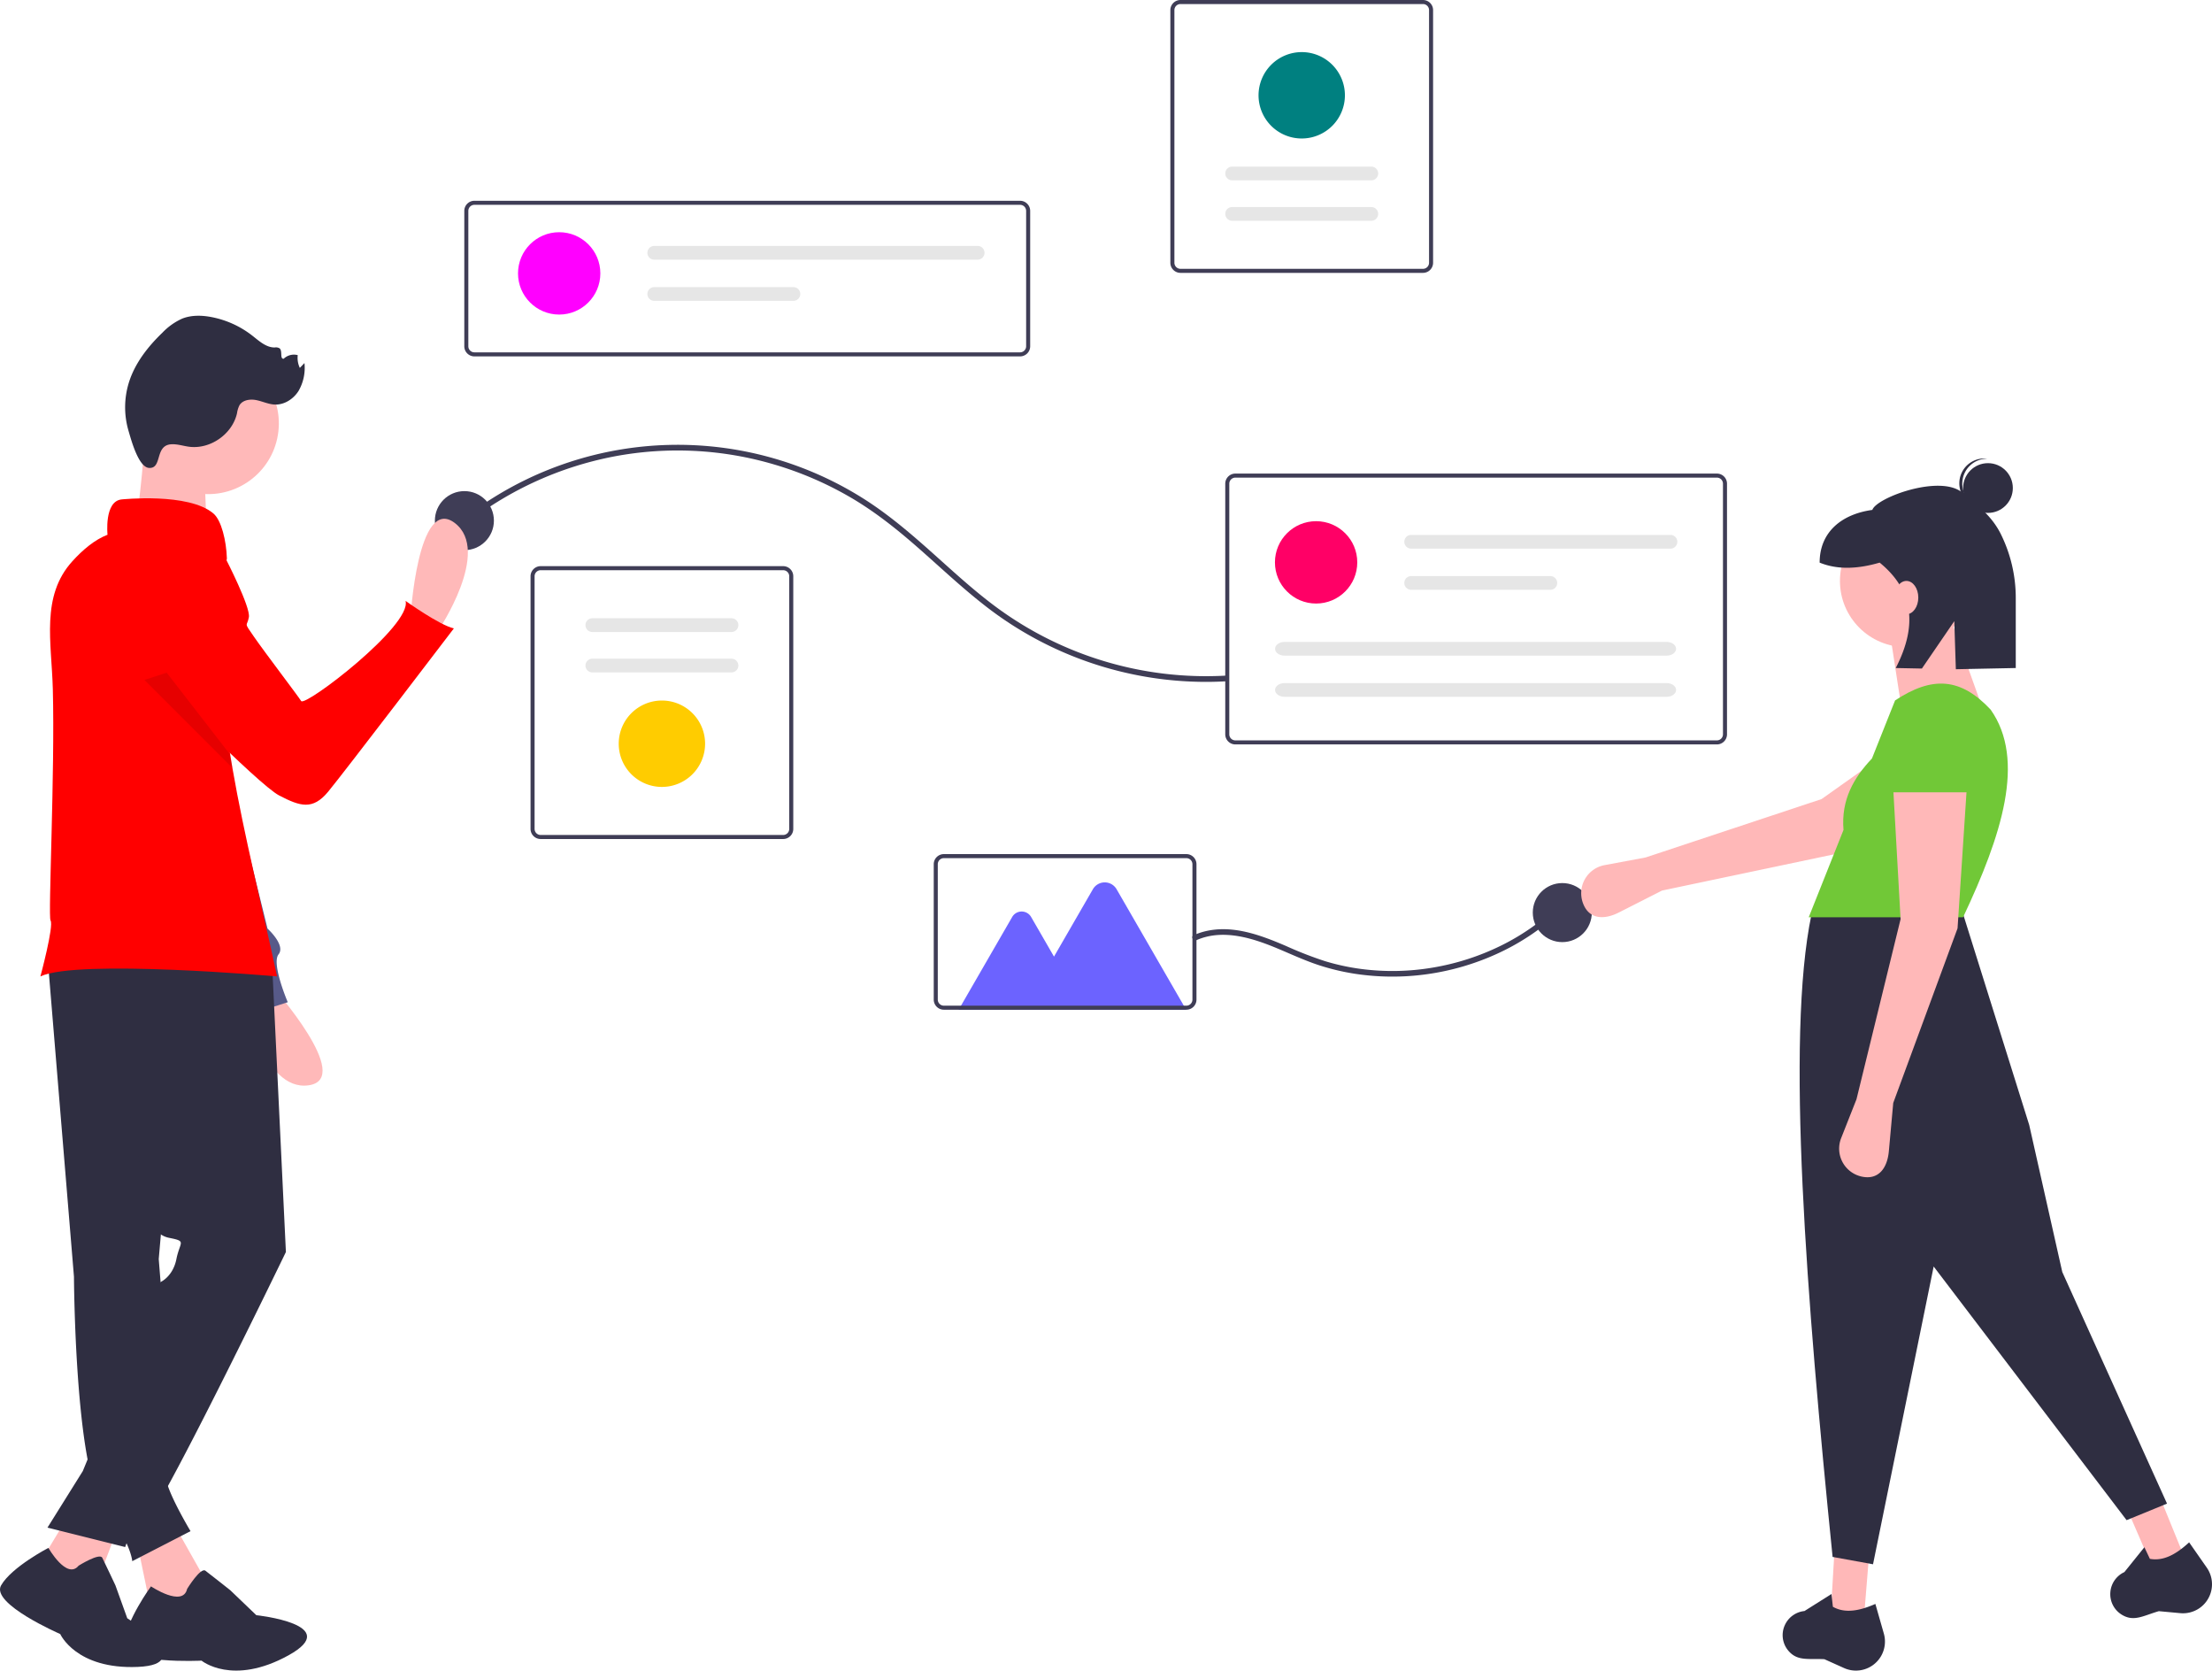 <?xml version="1.0" encoding="UTF-8" standalone="no"?>
<svg
   xmlns:dc="http://purl.org/dc/elements/1.1/"
   xmlns:cc="http://creativecommons.org/ns#"
   xmlns:rdf="http://www.w3.org/1999/02/22-rdf-syntax-ns#"
   xmlns:svg="http://www.w3.org/2000/svg"
   xmlns="http://www.w3.org/2000/svg"
   xmlns:sodipodi="http://sodipodi.sourceforge.net/DTD/sodipodi-0.dtd"
   xmlns:inkscape="http://www.inkscape.org/namespaces/inkscape"
   id="bab7d7d3-5265-4add-b9d0-a4ec8bbdc3a5"
   data-name="Layer 1"
   width="965.825"
   height="729.214"
   viewBox="0 0 965.825 729.214"
   version="1.1"
   sodipodi:docname="contact-illu.svg"
   inkscape:version="1.0.1 (1.0.1+r73)">
  <defs
     id="defs115" />
  <sodipodi:namedview
     pagecolor="#ffffff"
     bordercolor="#666666"
     borderopacity="1"
     objecttolerance="10"
     gridtolerance="10"
     guidetolerance="10"
     inkscape:pageopacity="0"
     inkscape:pageshadow="2"
     inkscape:window-width="1600"
     inkscape:window-height="838"
     id="namedview113"
     showgrid="false"
     inkscape:zoom="0.59053751"
     inkscape:cx="240.15029"
     inkscape:cy="276.50971"
     inkscape:window-x="0"
     inkscape:window-y="32"
     inkscape:window-maximized="1"
     inkscape:current-layer="bab7d7d3-5265-4add-b9d0-a4ec8bbdc3a5" />
  <path
     d="M562.481,240.958H324.224a4.417,4.417,0,0,1-4.412-4.412V177.444a4.417,4.417,0,0,1,4.412-4.412H562.481a4.417,4.417,0,0,1,4.412,4.412v59.101A4.417,4.417,0,0,1,562.481,240.958ZM324.224,174.797a2.65,2.65,0,0,0-2.647,2.647v59.101a2.65,2.65,0,0,0,2.647,2.647H562.481a2.65,2.65,0,0,0,2.647-2.647V177.444a2.65,2.65,0,0,0-2.647-2.647Z"
     transform="translate(-117.087 -85.393)"
     fill="#3f3d56"
     id="path2" />
  <circle
     cx="244.157"
     cy="119.334"
     r="17.973"
     fill="#6c63ff"
     id="circle4"
     style="fill:#ff00ff" />
  <path
     d="M402.753,192.745a2.995,2.995,0,0,0,0,5.991H543.968a2.995,2.995,0,0,0,0-5.991Z"
     transform="translate(-117.087 -85.393)"
     fill="#e6e6e6"
     id="path6" />
  <path
     d="M402.753,210.718a2.995,2.995,0,1,0,0,5.991H463.518a2.995,2.995,0,1,0,0-5.991Z"
     transform="translate(-117.087 -85.393)"
     fill="#e6e6e6"
     id="path8" />
  <path
     d="M459.044,451.627H353.152a4.417,4.417,0,0,1-4.412-4.412V336.933a4.417,4.417,0,0,1,4.412-4.412H459.044a4.417,4.417,0,0,1,4.412,4.412V447.215A4.417,4.417,0,0,1,459.044,451.627ZM353.152,334.285a2.65,2.65,0,0,0-2.647,2.647V447.215a2.65,2.65,0,0,0,2.647,2.647H459.044a2.65,2.65,0,0,0,2.647-2.647V336.933a2.65,2.65,0,0,0-2.647-2.647Z"
     transform="translate(-117.087 -85.393)"
     fill="#3f3d56"
     id="path10" />
  <path
     d="M375.715,355.263a2.995,2.995,0,0,0,0,5.991h60.765a2.995,2.995,0,0,0,0-5.991Z"
     transform="translate(-117.087 -85.393)"
     fill="#e6e6e6"
     id="path12" />
  <path
     d="M375.715,372.911a2.995,2.995,0,1,0,0,5.991h60.765a2.995,2.995,0,1,0,0-5.991Z"
     transform="translate(-117.087 -85.393)"
     fill="#e6e6e6"
     id="path14" />
  <path
     d="M406.098,428.885A18.855,18.855,0,1,1,424.953,410.03,18.876,18.876,0,0,1,406.098,428.885Z"
     transform="translate(-117.087 -85.393)"
     fill="#6c63ff"
     id="path16"
     style="fill:#ffcc00" />
  <path
     d="M632.513,85.393H738.405a4.417,4.417,0,0,1,4.412,4.412V200.088a4.417,4.417,0,0,1-4.412,4.412H632.513a4.417,4.417,0,0,1-4.412-4.412V89.805A4.417,4.417,0,0,1,632.513,85.393ZM738.405,202.735a2.65,2.65,0,0,0,2.647-2.647V89.805a2.65,2.65,0,0,0-2.647-2.647H632.513a2.65,2.65,0,0,0-2.647,2.647V200.088a2.65,2.65,0,0,0,2.647,2.647Z"
     transform="translate(-117.087 -85.393)"
     fill="#3f3d56"
     id="path18" />
  <path
     d="M715.842,181.758a2.995,2.995,0,1,0,0-5.991H655.077a2.995,2.995,0,1,0,0,5.991Z"
     transform="translate(-117.087 -85.393)"
     fill="#e6e6e6"
     id="path20" />
  <path
     d="M715.842,164.109a2.995,2.995,0,1,0,0-5.991H655.077a2.995,2.995,0,1,0,0,5.991Z"
     transform="translate(-117.087 -85.393)"
     fill="#e6e6e6"
     id="path22" />
  <path
     d="M685.459,108.135a18.855,18.855,0,1,1-18.855,18.855A18.876,18.876,0,0,1,685.459,108.135Z"
     transform="translate(-117.087 -85.393)"
     fill="#6c63ff"
     id="path24"
     style="fill:#008080" />
  <path
     d="M321.172,313.551a150.953,150.953,0,0,1,63.905-28.889,148.77,148.77,0,0,1,70.528,3.624,150.459,150.459,0,0,1,32.912,14.261c10.559,6.173,20.1,13.771,29.28,21.816,9.299,8.15,18.293,16.663,28.001,24.336a156.871,156.871,0,0,0,97.604,34.335q4.397.007,8.787-.242c1.587-.087,1.597-2.567,0-2.48a154.343,154.343,0,0,1-100.896-30.488c-10.062-7.524-19.249-16.126-28.628-24.463-9.093-8.082-18.43-15.944-28.746-22.437a151.858,151.858,0,0,0-167.662,3.822c-2.328,1.619-4.602,3.31-6.839,5.052-1.258.979.508,2.722,1.753,1.753Z"
     transform="translate(-117.087 -85.393)"
     fill="#3f3d56"
     id="path26" />
  <circle
     cx="202.769"
     cy="227.257"
     r="12.886"
     fill="#3f3d56"
     id="circle28" />
  <circle
     cx="682.146"
     cy="398.345"
     r="12.886"
     fill="#3f3d56"
     id="circle30" />
  <path
     d="M866.739,410.334H656.482a4.417,4.417,0,0,1-4.412-4.412v-109.4A4.417,4.417,0,0,1,656.482,292.11h210.257a4.417,4.417,0,0,1,4.412,4.412v109.4A4.417,4.417,0,0,1,866.739,410.334ZM656.482,293.875a2.65,2.65,0,0,0-2.647,2.647v109.4a2.65,2.65,0,0,0,2.647,2.647h210.257a2.65,2.65,0,0,0,2.647-2.647v-109.4a2.65,2.65,0,0,0-2.647-2.647Z"
     transform="translate(-117.087 -85.393)"
     fill="#3f3d56"
     id="path32" />
  <circle
     cx="574.65"
     cy="245.471"
     r="17.973"
     fill="#6c63ff"
     id="circle34"
     style="fill:#ff0066" />
  <path
     d="M733.246,318.883a2.995,2.995,0,1,0,0,5.991H846.461a2.995,2.995,0,1,0,0-5.991Z"
     transform="translate(-117.087 -85.393)"
     fill="#e6e6e6"
     id="path36" />
  <path
     d="M733.246,336.856a2.995,2.995,0,1,0,0,5.991h60.765a2.995,2.995,0,1,0,0-5.991Z"
     transform="translate(-117.087 -85.393)"
     fill="#e6e6e6"
     id="path38" />
  <path
     d="M677.952,365.589c-2.279,0-4.133,1.344-4.133,2.995s1.854,2.995,4.133,2.995H844.785c2.279,0,4.133-1.344,4.133-2.995s-1.854-2.995-4.133-2.995Z"
     transform="translate(-117.087 -85.393)"
     fill="#e6e6e6"
     id="path40" />
  <path
     d="M677.952,383.562c-2.279,0-4.133,1.344-4.133,2.995s1.854,2.995,4.133,2.995H844.785c2.279,0,4.133-1.344,4.133-2.995s-1.854-2.995-4.133-2.995Z"
     transform="translate(-117.087 -85.393)"
     fill="#e6e6e6"
     id="path42" />
  <path
     d="M639.58,495.734c11.862-5.146,25.105-.66,36.286,4.083,5.758,2.443,11.455,5.05,17.414,6.979a99.26,99.26,0,0,0,15.353,3.638,108.498,108.498,0,0,0,31.539.193,110.124,110.124,0,0,0,30.437-8.85,102.921,102.921,0,0,0,26.342-17.223q1.497-1.352,2.936-2.767c1.142-1.119-.612-2.871-1.753-1.753a99.998,99.998,0,0,1-25.698,18.141,107.649,107.649,0,0,1-29.857,9.592,105.438,105.438,0,0,1-31.462.543,99.05,99.05,0,0,1-15.405-3.349,162.963,162.963,0,0,1-17.002-6.603c-11.285-4.846-23.823-9.592-36.223-6.25a30.212,30.212,0,0,0-4.16,1.485c-1.46.633-.199,2.77,1.251,2.141Z"
     transform="translate(-117.087 -85.393)"
     fill="#3f3d56"
     id="path44" />
  <path
     d="M634.998,526.146H535.661l23.377-40.491a4.774,4.774,0,0,1,8.268,0l9.986,17.297L594.274,473.541a5.977,5.977,0,0,1,10.352,0Z"
     transform="translate(-117.087 -85.393)"
     fill="#6c63ff"
     id="path46" />
  <path
     d="M635.091,526.135H529.199a4.417,4.417,0,0,1-4.412-4.412V462.621a4.417,4.417,0,0,1,4.412-4.412H635.091a4.417,4.417,0,0,1,4.412,4.412v59.101A4.417,4.417,0,0,1,635.091,526.135ZM529.199,459.974a2.65,2.65,0,0,0-2.647,2.647v59.101a2.65,2.65,0,0,0,2.647,2.647H635.091a2.65,2.65,0,0,0,2.647-2.647V462.621a2.65,2.65,0,0,0-2.647-2.647Z"
     transform="translate(-117.087 -85.393)"
     fill="#3f3d56"
     id="path48" />
  <path
     d="M842.785,474.12l-18.875,9.585c-6.737,3.421-13.239,2.836-15.728-4.297v0A12.481,12.481,0,0,1,817.675,463.025l17.939-3.349,76.829-25.49,46.54-33.001,17.061,27.181L922.268,457.384Z"
     transform="translate(-117.087 -85.393)"
     fill="#ffb8b8"
     id="path50" />
  <polygon
     points="813.808 706.872 799.366 704.465 800.971 677.187 816.215 677.187 813.808 706.872"
     fill="#ffb8b8"
     id="polygon52" />
  <polygon
     points="953.968 680.229 939.992 684.589 929.131 659.516 942.738 652.646 953.968 680.229"
     fill="#ffb8b8"
     id="polygon54" />
  <path
     d="M1063.272,741.721l-17.65,7.221L961.382,638.225,934.906,768.196l-17.65-3.209C905.934,652.935,896.701,538.643,908.03,484.587l65.386-2.808,29.685,94.67,14.441,64.183Z"
     transform="translate(-117.087 -85.393)"
     fill="#2f2e41"
     id="path56" />
  <path
     d="M930.1,814.326h0a12.672,12.672,0,0,1-7.855-.835l-8.579-3.86c-7.193-.369-12.091,1.063-16.096-4.163a10.496,10.496,0,0,1-1.225-10.582h0a10.569,10.569,0,0,1,8.631-6.28l11.783-7.425.618,5.566c5.385,3.051,11.779,1.733,18.554-1.237l3.698,12.944A12.672,12.672,0,0,1,930.1,814.326Z"
     transform="translate(-117.087 -85.393)"
     fill="#2f2e41"
     id="path58" />
  <path
     d="M1076.774,787.774h0a12.672,12.672,0,0,1-7.701,1.761l-9.367-.865c-6.923,1.987-11.091,4.932-16.576,1.29a10.496,10.496,0,0,1-4.595-9.61h0a10.569,10.569,0,0,1,6.124-8.743l8.733-10.849,2.392,5.064c6.084,1.137,11.704-2.186,17.147-7.195l7.701,11.041A12.672,12.672,0,0,1,1076.774,787.774Z"
     transform="translate(-117.087 -85.393)"
     fill="#2f2e41"
     id="path60" />
  <circle
     cx="832.26"
     cy="253.579"
     r="28.882"
     fill="#ffb8b8"
     id="circle62" />
  <polygon
     points="867.561 314.553 829.853 306.53 825.04 275.241 851.515 269.625 867.561 314.553"
     fill="#ffb8b8"
     id="polygon64" />
  <path
     d="M974.218,485.791H906.826L922.017,447.653c-1.104-13.123,4.458-22.775,12.418-31.178l10.099-25.355c16.317-10.739,28.619-9.937,41.719,4.011C1001.784,417.123,991.034,450.18,974.218,485.791Z"
     transform="translate(-117.087 -85.393)"
     fill="#6c63ff"
     id="path66"
     style="fill:#71c837" />
  <path
     d="M943.732,566.822l-1.917,21.082c-.684,7.525-4.636,12.721-12.001,11.037h0a12.481,12.481,0,0,1-8.828-16.75l6.7-16.974L946.941,486.593l-3.209-56.962h32.092l-4.011,60.974Z"
     transform="translate(-117.087 -85.393)"
     fill="#ffb8b8"
     id="path68" />
  <path
     d="M978.23,431.235H941.325l2.587-24.075a16.701,16.701,0,0,1,15.853-15.999h0a16.701,16.701,0,0,1,17.522,16.026Z"
     transform="translate(-117.087 -85.393)"
     fill="#6c63ff"
     id="path70"
     style="fill:#71c837" />
  <circle
     cx="868.006"
     cy="213.025"
     r="10.856"
     fill="#2f2e41"
     id="circle72" />
  <path
     d="M973.907,295.761a10.848,10.848,0,0,1,10.851-10.147c-.224-.028-.446-.063-.675-.078a10.856,10.856,0,0,0-1.393,21.667c.229.015.453.009.679.009A10.848,10.848,0,0,1,973.907,295.761Z"
     transform="translate(-117.087 -85.393)"
     fill="#2f2e41"
     id="path74" />
  <path
     d="M973.846,300.396c-9.682-8.032-37.452,2.176-39.244,7.576-13.093,1.784-23.005,9.423-23.005,23.005v0c7.784,3.189,16.637,2.796,26.207,0,15.255,12.432,16.301,28.06,7.023,46.011l11.414.228,14.148-20.678.677,20.974,26.163-.525V346.932a62.841,62.841,0,0,0-6.71-28.79C986.441,310.221,980.114,305.596,973.846,300.396Z"
     transform="translate(-117.087 -85.393)"
     fill="#2f2e41"
     id="path76" />
  <ellipse
     cx="832.396"
     cy="260.84"
     rx="5.191"
     ry="7.268"
     fill="#ffb8b8"
     id="ellipse78" />
  <path
     d="M296.282,355.456s3.125-54.09,19.348-41.8-7.085,46.816-7.085,46.816Z"
     transform="translate(-117.087 -85.393)"
     fill="#ffb9b9"
     id="path80" />
  <path
     d="M235.923,515.9s36.038,40.457,15.875,43.238-28.094-38.114-28.094-38.114Z"
     transform="translate(-117.087 -85.393)"
     fill="#ffb9b9"
     id="path82" />
  <path
     d="M188.897,324.395h0A23.734,23.734,0,0,1,206.36,344.045l11.463,81.591,16.07,65.084s8.035,7.232,4.821,11.249,4.018,20.891,4.018,20.891l-20.088,6.428s-2.411-16.874-6.428-17.677c-3.531-.706-43.055-106.289-52.581-131.867-1.314-3.527-2.057-5.533-2.057-5.533S163.185,320.378,188.897,324.395Z"
     transform="translate(-117.087 -85.393)"
     fill="#575a89"
     id="path84" />
  <path
     d="M192.566,749.885l12.338,21.865c9.555,20.4,1.064,24.105-22.363,13.993l-5.34-25.818Z"
     transform="translate(-117.087 -85.393)"
     fill="#ffb9b9"
     id="path86" />
  <path
     d="M198.792,778.945s5.857-9.536,7.976-7.94,10.856,8.513,10.856,8.513L229.005,790.419s38.453,4.065,14.019,17.539-37.937,2.302-37.937,2.302-34.222,1.78-33.67-7.768,11.589-24.654,11.589-24.654S196.916,787.164,198.792,778.945Z"
     transform="translate(-117.087 -85.393)"
     fill="#2f2e41"
     id="path88" />
  <path
     d="M137.815,502.732,149.382,642.695s.386,83.67,12.724,99.864S174.83,766.85,174.83,766.85l25.448-13.11s-13.11-21.844-10.41-25.188a18.638,18.638,0,0,0,3.47-7.2l-6.94-86.369,13.11-150.374Z"
     transform="translate(-117.087 -85.393)"
     fill="#2f2e41"
     id="path90" />
  <path
     d="M155.551,766.85"
     transform="translate(-117.087 -85.393)"
     fill="none"
     stroke="#3f3d56"
     stroke-miterlimit="10"
     id="path92" />
  <polygon
     points="52.344 664.492 41.548 693.024 17.064 682.788 29.981 661.407 52.344 664.492"
     fill="#ffb9b9"
     id="polygon94" />
  <path
     d="M151.421,768.807s9.183-5.739,10.331-3.444,5.739,12.052,5.739,12.052l5.165,14.348s31.566,20.087,4.591,21.235-33.861-14.348-33.861-14.348S112.968,785.451,117.559,777.416s20.661-16.368,20.661-16.368S146.255,775.12,151.421,768.807Z"
     transform="translate(-117.087 -85.393)"
     fill="#2f2e41"
     id="path96" />
  <path
     d="M235.751,503.117l6.169,128.782s-56.294,116.443-62.463,119.528a15.488,15.488,0,0,0-7.711,9.254l-33.931-8.483,15.423-24.677,33.931-82.513s5.398-2.313,6.94-10.025,4.627-7.711-3.085-9.254-7.711-9.254-7.711-9.254L157.865,499.262Z"
     transform="translate(-117.087 -85.393)"
     fill="#2f2e41"
     id="path98" />
  <circle
     cx="207.989"
     cy="270.231"
     r="30.846"
     transform="translate(-209.156 346.855) rotate(-80.783)"
     fill="#ffb9b9"
     id="circle100" />
  <path
     d="M180.613,272.159s-2.313,39.329-5.398,43.184,32.388,3.085,32.388,3.085-2.313-33.159,0-36.244S180.613,272.159,180.613,272.159Z"
     transform="translate(-117.087 -85.393)"
     fill="#ffb9b9"
     id="path102" />
  <path
     d="M238.061,511.601s-87.14-7.71-103.33,0c0,0,5.96-22.11,4.42-24.42-1.12-1.69,1.97-64.67,1-101-.55-20.5-5.28-40.52,8.47-55.74,4.68-5.17,9.9-9.51,15.41-11.63,0,0-1.54-14.65,6.17-15.42,0,0,29.31-3.09,40.1,6.17,3.45,2.94,5.62,11.9,5.85,19.62-5.34,26.26-3.45,55.4,1.45,85.63.3,1.92.63,3.85.96,5.78C223.761,450.571,231.621,481.481,238.061,511.601Z"
     transform="translate(-117.087 -85.393)"
     fill="#575a89"
     id="path104"
     style="fill:#ff0000" />
  <path
     d="M191.875,279.32c2.609-.156,5.156.726,7.746,1.07,9.268,1.23,18.91-5.495,20.956-14.618a11.216,11.216,0,0,1,1.072-3.492c1.426-2.329,4.675-2.773,7.353-2.237s5.216,1.789,7.944,1.932c4.211.221,8.254-2.371,10.498-5.941a20.148,20.148,0,0,0,2.577-12.169l-2.019,2.119a10.254,10.254,0,0,1-.914-5.573,6.467,6.467,0,0,0-6.125,1.567c-1.78.189-.437-3.302-1.759-4.508a3.059,3.059,0,0,0-2.152-.403c-3.787.037-6.85-2.86-9.834-5.192a41.789,41.789,0,0,0-17.65-8.051c-4.276-.834-8.823-.968-12.878.624a27.51,27.51,0,0,0-8.697,6.169c-6.349,6.105-11.971,13.278-14.612,21.68a36.497,36.497,0,0,0-.175,21.163c1.064,3.592,4.272,15.894,8.967,16.18C188.073,290.001,184.531,279.758,191.875,279.32Z"
     transform="translate(-117.087 -85.393)"
     fill="#2f2e41"
     id="path106" />
  <path
     d="M204.643,328.181l11.051,1.184s10.848,21.046,10.06,25.436-2.503,1.725,2.379,8.748,18.738,25.178,20.453,27.843,48.489-33.022,45.581-43.714c0,0,14.772,10.598,21.101,12.008,0,0-48.203,63.218-54.921,71.308s-12.123,6.429-21.355,1.632-55.933-52.644-55.933-52.644Z"
     transform="translate(-117.087 -85.393)"
     fill="#575a89"
     id="path108"
     style="fill:#ff0000" />
  <path
     d="M218.561,420.591l-38.41-38.41,9.72-3.17,27.73,35.8C217.901,416.731,218.231,418.661,218.561,420.591Z"
     transform="translate(-117.087 -85.393)"
     opacity="0.1"
     style="isolation:isolate"
     id="path110" />
</svg>
